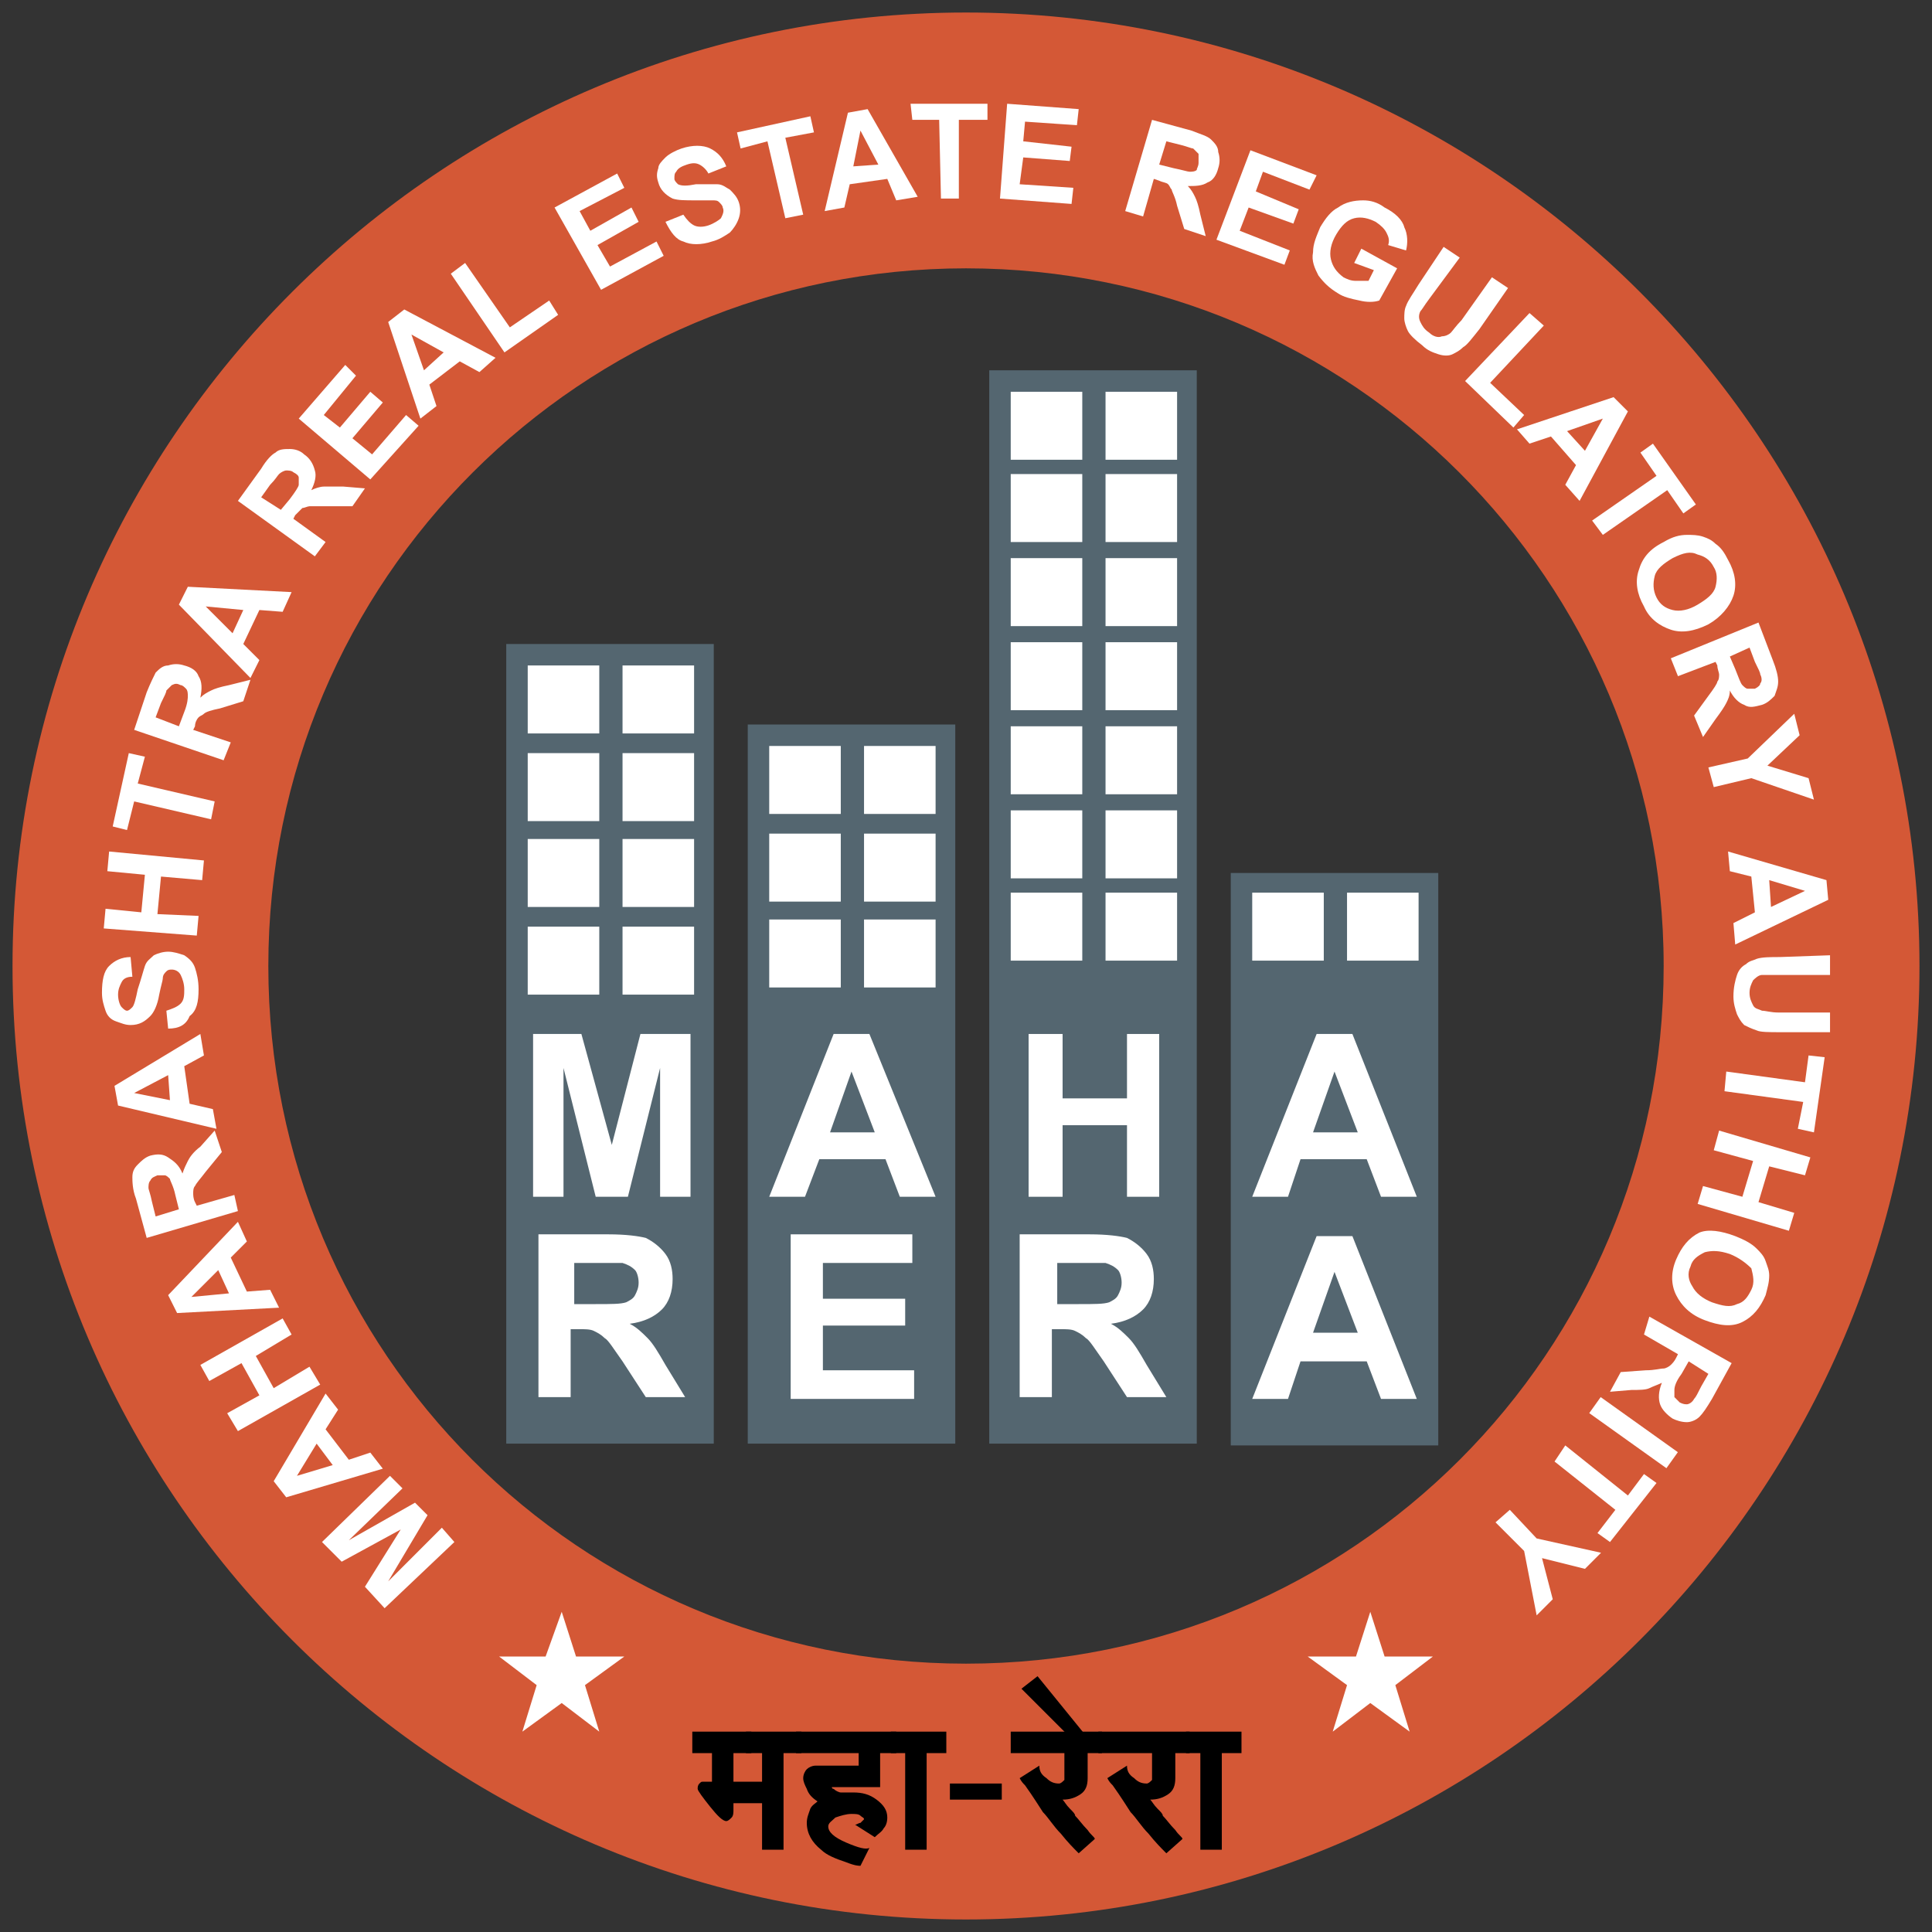 <svg xmlns="http://www.w3.org/2000/svg" xmlns:xlink="http://www.w3.org/1999/xlink" id="Layer_1" x="0px" y="0px" viewBox="0 0 108 108" style="enable-background:new 0 0 108 108;" xml:space="preserve"><rect x="0" y="0" width="108" height="108" fill="#333333" stroke="none"/><style type="text/css">	.st0{fill-rule:evenodd;clip-rule:evenodd;fill:#546670;}	.st1{fill-rule:evenodd;clip-rule:evenodd;fill:#D45836;}	.st2{fill-rule:evenodd;clip-rule:evenodd;fill:#FFFFFF;}	.st3{fill-rule:evenodd;clip-rule:evenodd;}</style><g>	<g>		<rect x="28.3" y="36" class="st0" width="11.6" height="44.7"></rect>		<rect x="41.8" y="40.5" class="st0" width="11.6" height="40.2"></rect>		<rect x="55.3" y="20.7" class="st0" width="11.6" height="60"></rect>		<rect x="68.8" y="48.8" class="st0" width="11.6" height="32"></rect>		<path class="st1" d="M54,0.7c29.4,0,53.3,23.9,53.3,53.3S83.4,107.3,54,107.3S0.7,83.4,0.7,54S24.6,0.7,54,0.7L54,0.7z M54,15   c-21.5,0-39,17.4-39,39s17.4,39,39,39s39-17.4,39-39S75.5,15,54,15z"></path>		<polygon class="st2" points="25.4,86.2 21.5,89.9 20.4,88.7 22.4,85.5 19.1,87.3 18,86.2 21.8,82.5 22.5,83.2 19.5,86.1 23.2,84    23.9,84.7 21.7,88.4 24.7,85.4   "></polygon>		<path class="st2" d="M18.2,77.9l0.7,0.9l-0.7,1.1l1.3,1.7l1.2-0.4l0.7,0.9L16,83.7l-0.7-0.9L18.2,77.9L18.2,77.9z M17.7,80.7   l-1.1,1.8l2-0.6L17.7,80.7z"></path>		<polygon class="st2" points="17.9,77.4 13.3,80 12.7,79 14.5,78 13.5,76.2 11.7,77.2 11.2,76.3 15.8,73.7 16.3,74.6 14.3,75.8    15.3,77.6 17.3,76.4   "></polygon>		<path class="st2" d="M13.3,68.3l0.5,1.1l-0.9,0.9l0.9,1.9l1.3-0.1l0.5,1l-5.7,0.3l-0.5-1L13.3,68.3L13.3,68.3z M12.2,71l-1.5,1.5   l2.1-0.2L12.2,71z"></path>		<path class="st2" d="M13.3,67.7l-5.1,1.5l-0.6-2.2c-0.2-0.5-0.2-1-0.2-1.2c0-0.3,0.1-0.5,0.3-0.7c0.2-0.2,0.4-0.4,0.7-0.5   c0.4-0.1,0.7-0.1,1,0.1c0.3,0.2,0.6,0.4,0.8,0.9c0.1-0.3,0.2-0.5,0.3-0.7c0.1-0.2,0.3-0.5,0.7-0.8l0.8-0.9l0.4,1.2l-0.9,1.1   c-0.3,0.4-0.5,0.6-0.6,0.8c-0.1,0.1-0.1,0.3-0.1,0.4c0,0.1,0,0.3,0.1,0.5l0.1,0.2l2.1-0.6L13.3,67.7L13.3,67.7z M10,67.6l-0.2-0.8   c-0.1-0.5-0.3-0.8-0.3-0.9c-0.1-0.1-0.2-0.2-0.3-0.2c-0.1,0-0.3,0-0.4,0c-0.2,0.1-0.3,0.1-0.4,0.3c-0.1,0.1-0.1,0.3-0.1,0.4   c0,0.1,0.1,0.3,0.2,0.8L8.7,68L10,67.6z"></path>		<path class="st2" d="M11.2,57.8l0.2,1.2l-1.1,0.6l0.3,2.1l1.3,0.3l0.2,1.1l-5.5-1.3l-0.2-1.1L11.2,57.8L11.2,57.8z M9.4,60.1   l-1.9,1l2,0.4L9.4,60.1z"></path>		<path class="st2" d="M9.4,57.5l-0.1-1c0.3-0.1,0.6-0.2,0.8-0.4c0.2-0.2,0.2-0.5,0.2-0.8c0-0.3-0.1-0.6-0.2-0.8   c-0.1-0.2-0.3-0.3-0.5-0.3c-0.1,0-0.2,0-0.3,0.1c-0.1,0.1-0.2,0.2-0.2,0.4c0,0.1-0.1,0.4-0.2,0.9c-0.1,0.6-0.3,1-0.5,1.2   c-0.3,0.3-0.6,0.5-1.1,0.5c-0.3,0-0.5-0.1-0.8-0.2C6.2,57,6,56.8,5.9,56.5c-0.1-0.3-0.2-0.6-0.2-1c0-0.7,0.1-1.2,0.4-1.5   c0.3-0.3,0.7-0.5,1.2-0.5l0.1,1.1c-0.3,0-0.5,0.1-0.6,0.3c-0.1,0.2-0.2,0.4-0.2,0.7c0,0.3,0.1,0.6,0.2,0.7   c0.1,0.1,0.2,0.2,0.3,0.2c0.1,0,0.2-0.1,0.3-0.2c0.1-0.1,0.2-0.5,0.3-1C7.9,54.7,8,54.3,8.1,54c0.1-0.3,0.3-0.4,0.5-0.6   c0.2-0.1,0.5-0.2,0.8-0.2c0.3,0,0.6,0.1,0.9,0.2c0.3,0.2,0.5,0.4,0.6,0.7c0.1,0.3,0.2,0.7,0.2,1.2c0,0.7-0.1,1.2-0.5,1.5   C10.4,57.3,10,57.5,9.4,57.5z"></path>		<polygon class="st2" points="11,52.3 5.8,51.9 5.9,50.8 7.9,51 8.1,48.9 6,48.7 6.1,47.6 11.4,48.1 11.3,49.2 9,49 8.8,51.1    11.1,51.2   "></polygon>		<polygon class="st2" points="11.8,45.8 7.5,44.8 7.1,46.4 6.3,46.2 7.2,42.1 8.1,42.3 7.7,43.8 12,44.8   "></polygon>		<path class="st2" d="M12.5,42.5l-5-1.7l0.7-2.1c0.2-0.5,0.4-0.9,0.5-1.1c0.2-0.2,0.4-0.4,0.7-0.4c0.3-0.1,0.6-0.1,0.9,0   c0.4,0.1,0.7,0.3,0.8,0.6c0.2,0.3,0.2,0.7,0.1,1.2c0.2-0.2,0.4-0.3,0.6-0.4c0.2-0.1,0.5-0.2,1-0.3L14,38l-0.4,1.2l-1.3,0.4   c-0.5,0.1-0.8,0.2-0.9,0.3c-0.1,0.1-0.2,0.1-0.3,0.2c-0.1,0.1-0.2,0.3-0.2,0.5l-0.1,0.2l2.1,0.7L12.5,42.5L12.5,42.5z M10,40.6   l0.3-0.8c0.2-0.5,0.2-0.8,0.2-0.9c0-0.1,0-0.3-0.1-0.4c-0.1-0.1-0.2-0.2-0.3-0.2c-0.2-0.1-0.3-0.1-0.5,0c-0.1,0.1-0.2,0.2-0.3,0.3   c0,0.1-0.1,0.3-0.3,0.7l-0.3,0.8L10,40.6z"></path>		<path class="st2" d="M16.3,33.1l-0.5,1.1l-1.3-0.1l-0.9,1.9l0.9,0.9l-0.5,1l-4-4.1l0.5-1L16.3,33.1L16.3,33.1z M13.6,34.1   l-2.1-0.2l1.5,1.5L13.6,34.1z"></path>		<path class="st2" d="M17.6,31.1l-4.3-3.1l1.3-1.8c0.3-0.5,0.6-0.8,0.8-0.9c0.2-0.2,0.5-0.2,0.8-0.2c0.3,0,0.6,0.1,0.8,0.3   c0.3,0.2,0.5,0.5,0.6,0.9c0.1,0.3,0,0.7-0.2,1.1c0.2-0.1,0.5-0.2,0.7-0.2c0.2,0,0.6,0,1.1,0l1.2,0.1l-0.7,1l-1.4,0   c-0.5,0-0.8,0-1,0c-0.1,0-0.3,0.1-0.4,0.1c-0.1,0.1-0.2,0.2-0.4,0.4L16.4,29l1.8,1.3L17.6,31.1L17.6,31.1z M15.7,28.5l0.5-0.6   c0.3-0.4,0.5-0.7,0.5-0.8c0-0.1,0-0.3,0-0.4c0-0.1-0.1-0.2-0.3-0.3c-0.1-0.1-0.3-0.1-0.4-0.1c-0.1,0-0.3,0.1-0.4,0.2   c-0.1,0.1-0.2,0.3-0.5,0.6l-0.5,0.7L15.7,28.5z"></path>		<polygon class="st2" points="20.7,26.8 16.7,23.4 19.3,20.4 19.9,21 18.1,23.2 19,23.9 20.7,21.9 21.4,22.5 19.7,24.5 20.8,25.4    22.7,23.2 23.4,23.8   "></polygon>		<path class="st2" d="M27.7,20l-0.9,0.8l-1.1-0.6L24,21.5l0.4,1.2l-0.9,0.7l-1.8-5.4l0.9-0.7L27.7,20L27.7,20z M24.8,19.7l-1.8-1   l0.7,2L24.8,19.7z"></path>		<polygon class="st2" points="28.2,19.7 25.2,15.3 26,14.7 28.5,18.3 30.7,16.8 31.2,17.6   "></polygon>		<polygon class="st2" points="33.6,16.2 31,11.6 34.5,9.7 34.9,10.5 32.4,11.8 33,12.9 35.3,11.6 35.7,12.4 33.4,13.7 34.1,14.9    36.7,13.5 37.1,14.3   "></polygon>		<path class="st2" d="M37.2,12.4l1-0.4c0.2,0.3,0.4,0.5,0.6,0.6c0.2,0.1,0.5,0.1,0.8,0c0.3-0.1,0.6-0.3,0.7-0.4   c0.1-0.2,0.2-0.4,0.1-0.6c0-0.1-0.1-0.2-0.2-0.3c-0.1-0.1-0.2-0.1-0.4-0.1c-0.1,0-0.4,0-0.9,0c-0.6,0-1,0-1.3-0.1   c-0.4-0.2-0.7-0.5-0.8-0.9c-0.1-0.3-0.1-0.5,0-0.8C36.8,9.2,37,9,37.2,8.8c0.2-0.2,0.6-0.4,0.9-0.5c0.6-0.2,1.2-0.2,1.6,0   c0.4,0.2,0.7,0.5,0.9,1l-1,0.4c-0.1-0.2-0.3-0.4-0.5-0.5c-0.2-0.1-0.4-0.1-0.7,0c-0.3,0.1-0.5,0.2-0.6,0.4   c-0.1,0.1-0.1,0.2-0.1,0.4c0,0.1,0.1,0.2,0.2,0.3c0.2,0.1,0.5,0.1,1,0c0.5,0,0.9,0,1.2,0s0.5,0.2,0.7,0.3c0.2,0.2,0.4,0.4,0.5,0.7   c0.1,0.3,0.1,0.6,0,0.9c-0.1,0.3-0.3,0.6-0.5,0.8c-0.3,0.2-0.6,0.4-1,0.5c-0.6,0.2-1.2,0.2-1.6,0C37.8,13.4,37.5,13,37.2,12.4z"></path>		<polygon class="st2" points="43.9,12.2 42.9,7.9 41.4,8.3 41.2,7.4 45.3,6.5 45.5,7.4 43.9,7.7 44.9,12   "></polygon>		<path class="st2" d="M51.3,11l-1.2,0.2L49.6,10l-2.1,0.3l-0.3,1.3l-1.1,0.2l1.3-5.5l1.1-0.2L51.3,11L51.3,11z M49.1,9.2l-1-1.9   l-0.4,2L49.1,9.2z"></path>		<polygon class="st2" points="52.6,11.1 52.5,6.7 51,6.7 50.9,5.8 55.2,5.8 55.2,6.7 53.6,6.7 53.6,11.1   "></polygon>		<polygon class="st2" points="55.9,11.1 56.3,5.8 60.3,6.1 60.2,7 57.3,6.8 57.2,7.9 59.9,8.2 59.8,9 57.2,8.8 57,10.3 60,10.5    59.9,11.4   "></polygon>		<path class="st2" d="M62.9,11.8l1.5-5.1l2.2,0.6c0.5,0.2,0.9,0.3,1.1,0.5c0.2,0.2,0.4,0.4,0.4,0.7c0.1,0.3,0.1,0.6,0,0.9   c-0.1,0.4-0.3,0.7-0.6,0.8c-0.3,0.2-0.7,0.2-1.1,0.2c0.2,0.2,0.3,0.4,0.4,0.6c0.1,0.2,0.2,0.5,0.3,1l0.3,1.2l-1.2-0.4l-0.4-1.3   c-0.1-0.5-0.3-0.8-0.3-0.9c-0.1-0.1-0.1-0.2-0.2-0.3c-0.1-0.1-0.3-0.1-0.5-0.2L64.5,10l-0.6,2.1L62.9,11.8L62.9,11.8z M64.8,9.2   l0.8,0.2c0.5,0.1,0.8,0.2,0.9,0.2c0.1,0,0.3,0,0.4-0.1C66.9,9.4,67,9.3,67,9.1c0-0.2,0-0.3,0-0.5c-0.1-0.1-0.2-0.2-0.3-0.3   c-0.1,0-0.3-0.1-0.7-0.2l-0.8-0.2L64.8,9.2z"></path>		<polygon class="st2" points="68,13.4 69.9,8.4 73.6,9.8 73.2,10.6 70.6,9.6 70.2,10.7 72.6,11.7 72.3,12.5 69.8,11.6 69.3,12.9    72.1,14 71.8,14.8   "></polygon>		<path class="st2" d="M75.7,14.7l0.4-0.8l2,1.1l-1,1.8c-0.3,0.1-0.7,0.1-1.1,0c-0.5-0.1-0.9-0.2-1.2-0.4c-0.5-0.3-0.8-0.6-1.1-1   c-0.2-0.4-0.4-0.8-0.3-1.3c0-0.5,0.2-0.9,0.4-1.4c0.3-0.5,0.6-0.9,1-1.1c0.4-0.3,0.9-0.4,1.4-0.4c0.4,0,0.8,0.1,1.2,0.4   c0.6,0.3,1,0.7,1.1,1.1c0.2,0.4,0.2,0.9,0.1,1.3l-1-0.3c0.1-0.3,0-0.5-0.1-0.7c-0.1-0.2-0.3-0.4-0.6-0.6c-0.4-0.2-0.8-0.3-1.2-0.2   c-0.4,0.1-0.7,0.4-1,0.9c-0.3,0.5-0.4,1-0.3,1.4c0.1,0.4,0.3,0.7,0.7,1c0.2,0.1,0.4,0.2,0.7,0.2c0.2,0,0.5,0,0.7,0l0.3-0.6   L75.7,14.7z"></path>		<path class="st2" d="M80.7,13.8l0.9,0.6l-1.7,2.3c-0.3,0.4-0.4,0.6-0.5,0.7c-0.1,0.2-0.1,0.4,0,0.6c0.1,0.2,0.2,0.4,0.5,0.6   c0.2,0.2,0.5,0.3,0.7,0.2c0.2,0,0.4-0.1,0.5-0.2c0.1-0.1,0.3-0.4,0.6-0.7l1.7-2.4l0.9,0.6l-1.6,2.3c-0.4,0.5-0.7,0.9-0.9,1   c-0.2,0.2-0.4,0.3-0.6,0.4c-0.2,0.1-0.5,0.1-0.8,0c-0.3-0.1-0.6-0.2-0.9-0.5c-0.4-0.3-0.7-0.6-0.8-0.8c-0.1-0.2-0.2-0.5-0.2-0.7   c0-0.2,0-0.5,0.1-0.7c0.1-0.3,0.4-0.7,0.7-1.2L80.7,13.8z"></path>		<polygon class="st2" points="81.9,21.3 85.5,17.5 86.3,18.2 83.3,21.4 85.2,23.2 84.6,23.9   "></polygon>		<path class="st2" d="M88.3,28l-0.8-0.9l0.6-1.1l-1.4-1.6l-1.2,0.4L84.8,24l5.4-1.8L91,23L88.3,28L88.3,28z M88.6,25.2l1-1.8   l-2,0.7L88.6,25.2z"></path>		<polygon class="st2" points="89,29.1 92.6,26.6 91.7,25.3 92.4,24.8 94.8,28.2 94.1,28.7 93.2,27.4 89.6,29.9   "></polygon>		<path class="st2" d="M93,30.3c0.5-0.3,0.9-0.4,1.3-0.4c0.3,0,0.6,0,0.9,0.1c0.3,0.1,0.5,0.2,0.7,0.4c0.3,0.2,0.5,0.5,0.7,0.9   c0.4,0.7,0.5,1.4,0.3,2c-0.2,0.6-0.7,1.2-1.4,1.6c-0.8,0.4-1.5,0.5-2.1,0.3c-0.6-0.2-1.2-0.6-1.5-1.3c-0.4-0.7-0.5-1.4-0.3-2   C91.8,31.2,92.2,30.7,93,30.3L93,30.3z M93.5,31.2c-0.5,0.3-0.9,0.6-1,1c-0.1,0.4-0.1,0.8,0.1,1.2c0.2,0.4,0.5,0.6,0.9,0.7   c0.4,0.1,0.9,0,1.4-0.3c0.5-0.3,0.9-0.6,1-1c0.1-0.4,0.1-0.8-0.1-1.1c-0.2-0.4-0.5-0.6-0.9-0.7C94.5,30.8,94.1,30.9,93.5,31.2z"></path>		<path class="st2" d="M93.4,36.8l4.9-2l0.8,2.1c0.2,0.5,0.3,0.9,0.3,1.2c0,0.3-0.1,0.5-0.2,0.8c-0.2,0.2-0.4,0.4-0.7,0.5   c-0.4,0.1-0.7,0.2-1,0c-0.3-0.1-0.6-0.4-0.8-0.8c0,0.3-0.1,0.5-0.2,0.7c-0.1,0.2-0.3,0.5-0.6,0.9l-0.7,1l-0.5-1.2l0.8-1.1   c0.3-0.4,0.5-0.7,0.5-0.8c0.1-0.1,0.1-0.3,0.1-0.4c0-0.1-0.1-0.3-0.1-0.5L95.9,37l-2.1,0.8L93.4,36.8L93.4,36.8z M96.7,36.7   l0.3,0.7c0.2,0.5,0.3,0.8,0.4,0.9c0.1,0.1,0.2,0.2,0.3,0.2c0.1,0,0.3,0,0.4,0c0.2-0.1,0.3-0.2,0.3-0.3c0.1-0.1,0.1-0.3,0-0.5   c0-0.1-0.1-0.3-0.3-0.7l-0.3-0.8L96.7,36.7z"></path>		<polygon class="st2" points="95.5,42.9 97.7,42.4 100.3,39.9 100.6,41.1 98.8,42.8 101.1,43.5 101.4,44.7 97.9,43.5 95.8,44   "></polygon>		<path class="st2" d="M97,52.8l-0.1-1.2l1.2-0.6L97.9,49l-1.2-0.3l-0.1-1.1l5.5,1.6l0.1,1.1L97,52.8L97,52.8z M99,50.7l1.9-0.9   l-2-0.6L99,50.7z"></path>		<path class="st2" d="M102.3,53.4l0,1.1l-2.9,0c-0.5,0-0.8,0-0.9,0c-0.2,0-0.4,0.2-0.5,0.3c-0.1,0.2-0.2,0.4-0.2,0.7   c0,0.3,0.1,0.5,0.2,0.7c0.1,0.2,0.3,0.2,0.5,0.3c0.2,0,0.5,0.1,0.9,0.1l2.9,0l0,1.1l-2.8,0c-0.6,0-1.1,0-1.3-0.1   c-0.3-0.1-0.5-0.2-0.7-0.3c-0.2-0.2-0.3-0.4-0.4-0.6c-0.1-0.3-0.2-0.6-0.2-1c0-0.5,0.1-0.9,0.2-1.2c0.1-0.3,0.3-0.5,0.5-0.6   c0.2-0.2,0.4-0.2,0.6-0.3c0.3-0.1,0.8-0.1,1.3-0.1L102.3,53.4z"></path>		<polygon class="st2" points="96.5,59.9 100.9,60.5 101.1,59 102,59.1 101.4,63.3 100.5,63.1 100.8,61.6 96.4,61   "></polygon>		<polygon class="st2" points="96.1,63.2 101.2,64.7 100.9,65.7 98.9,65.2 98.3,67.2 100.3,67.8 100,68.8 94.9,67.3 95.2,66.3    97.4,66.9 98,64.9 95.8,64.3   "></polygon>		<path class="st2" d="M97,69.1c0.5,0.2,0.9,0.4,1.2,0.7c0.2,0.2,0.4,0.4,0.5,0.7s0.2,0.5,0.2,0.8c0,0.4-0.1,0.7-0.2,1.1   c-0.3,0.7-0.7,1.2-1.3,1.5c-0.6,0.3-1.3,0.2-2.1-0.1c-0.8-0.3-1.3-0.8-1.6-1.4c-0.3-0.6-0.3-1.3,0-2c0.3-0.7,0.7-1.2,1.3-1.5   C95.5,68.7,96.2,68.8,97,69.1L97,69.1z M96.7,70.1c-0.6-0.2-1-0.2-1.4-0.1c-0.4,0.2-0.7,0.4-0.8,0.8c-0.2,0.4-0.1,0.8,0.1,1.1   c0.2,0.4,0.6,0.7,1.1,0.9c0.6,0.2,1,0.3,1.4,0.1c0.4-0.1,0.6-0.4,0.8-0.8c0.2-0.4,0.1-0.8,0-1.2C97.6,70.6,97.2,70.3,96.7,70.1z"></path>		<path class="st2" d="M92.2,73.6l4.6,2.6l-1.1,2c-0.3,0.5-0.5,0.8-0.7,1c-0.2,0.2-0.5,0.3-0.7,0.3c-0.3,0-0.6-0.1-0.8-0.2   c-0.3-0.2-0.6-0.5-0.7-0.8c-0.1-0.3-0.1-0.7,0.1-1.2c-0.2,0.1-0.5,0.2-0.7,0.3c-0.2,0.1-0.6,0.1-1,0.1l-1.2,0.1l0.6-1.1l1.4-0.1   c0.5,0,0.8-0.1,1-0.1c0.1,0,0.3-0.1,0.4-0.2c0.1-0.1,0.2-0.2,0.3-0.4l0.1-0.2l-1.9-1.1L92.2,73.6L92.2,73.6z M94.4,76.1L94,76.8   c-0.3,0.4-0.4,0.7-0.4,0.9c0,0.1,0,0.3,0,0.4c0.1,0.1,0.2,0.2,0.3,0.3c0.2,0.1,0.3,0.1,0.4,0.1c0.1,0,0.3-0.1,0.4-0.3   c0.1-0.1,0.2-0.3,0.4-0.7l0.4-0.7L94.4,76.1z"></path>					<rect x="90.8" y="77.5" transform="matrix(0.581 -0.814 0.814 0.581 -27 107.878)" class="st2" width="1.1" height="5.3"></rect>		<polygon class="st2" points="87.5,80.8 91,83.6 91.9,82.4 92.6,82.9 90,86.2 89.3,85.7 90.3,84.4 86.9,81.7   "></polygon>		<polygon class="st2" points="84.4,84.4 85.9,86 89.5,86.8 88.6,87.7 86.2,87.1 86.8,89.4 85.9,90.3 85.2,86.7 83.6,85.1   "></polygon>		<g>			<polygon class="st2" points="31.4,90.1 32.2,92.6 34.9,92.6 32.7,94.2 33.5,96.8 31.4,95.2 29.2,96.8 30,94.2 27.9,92.6     30.5,92.6    "></polygon>			<polygon class="st2" points="76.6,90.1 77.4,92.6 80.1,92.6 78,94.2 78.8,96.8 76.6,95.2 74.5,96.8 75.3,94.2 73.1,92.6     75.8,92.6    "></polygon>		</g>		<polygon class="st2" points="29.8,66.9 29.8,57.8 32.5,57.8 34.2,64 35.8,57.8 38.6,57.8 38.6,66.9 36.9,66.9 36.9,59.7    35.1,66.9 33.3,66.9 31.5,59.7 31.5,66.9   "></polygon>		<path class="st2" d="M52.3,66.9h-2l-0.8-2.1h-3.7L45,66.9h-2l3.6-9.1h2L52.3,66.9L52.3,66.9z M48.9,63.3l-1.3-3.4l-1.2,3.4H48.9z"></path>		<polygon class="st2" points="57.5,66.9 57.5,57.8 59.4,57.8 59.4,61.4 63,61.4 63,57.8 64.8,57.8 64.8,66.9 63,66.9 63,62.9    59.4,62.9 59.4,66.9   "></polygon>		<path class="st2" d="M79.2,66.9h-2l-0.8-2.1h-3.7L72,66.9h-2l3.6-9.1h2L79.2,66.9L79.2,66.9z M75.9,63.3l-1.3-3.4l-1.2,3.4H75.9z"></path>		<path class="st2" d="M30.1,78.2V69h3.9c1,0,1.7,0.1,2.1,0.2c0.4,0.2,0.8,0.5,1.1,0.9c0.3,0.4,0.4,0.9,0.4,1.4   c0,0.7-0.2,1.3-0.6,1.7c-0.4,0.4-1,0.7-1.8,0.8c0.4,0.2,0.7,0.5,1,0.8c0.3,0.3,0.6,0.8,1,1.5l1.1,1.8h-2.2l-1.3-2   c-0.5-0.7-0.8-1.2-1-1.3c-0.2-0.2-0.4-0.3-0.6-0.4c-0.2-0.1-0.5-0.1-0.9-0.1h-0.4v3.8H30.1L30.1,78.2z M31.9,72.9h1.4   c0.9,0,1.4,0,1.7-0.1c0.2-0.1,0.4-0.2,0.5-0.4c0.1-0.2,0.2-0.4,0.2-0.7c0-0.3-0.1-0.6-0.2-0.7c-0.2-0.2-0.4-0.3-0.7-0.4   c-0.2,0-0.6,0-1.3,0h-1.4V72.9z"></path>		<polygon class="st2" points="44.2,78.2 44.2,69 51,69 51,70.6 46,70.6 46,72.6 50.6,72.6 50.6,74.1 46,74.1 46,76.6 51.1,76.6    51.1,78.2   "></polygon>		<path class="st2" d="M57,78.2V69h3.9c1,0,1.7,0.1,2.1,0.2c0.4,0.2,0.8,0.5,1.1,0.9c0.3,0.4,0.4,0.9,0.4,1.4c0,0.7-0.2,1.3-0.6,1.7   c-0.4,0.4-1,0.7-1.8,0.8c0.4,0.2,0.7,0.5,1,0.8c0.3,0.3,0.6,0.8,1,1.5l1.1,1.8h-2.2l-1.3-2c-0.5-0.7-0.8-1.2-1-1.3   c-0.2-0.2-0.4-0.3-0.6-0.4c-0.2-0.1-0.5-0.1-0.9-0.1h-0.4v3.8H57L57,78.2z M58.9,72.9h1.4c0.9,0,1.4,0,1.7-0.1   c0.2-0.1,0.4-0.2,0.5-0.4c0.1-0.2,0.2-0.4,0.2-0.7c0-0.3-0.1-0.6-0.2-0.7c-0.2-0.2-0.4-0.3-0.7-0.4c-0.2,0-0.6,0-1.3,0h-1.4V72.9z   "></path>		<path class="st2" d="M79.2,78.2h-2l-0.8-2.1h-3.7L72,78.2h-2l3.6-9.1h2L79.2,78.2L79.2,78.2z M75.9,74.5l-1.3-3.4l-1.2,3.4H75.9z"></path>		<g>			<rect x="29.5" y="37.2" class="st2" width="4" height="3.8"></rect>			<rect x="34.8" y="37.2" class="st2" width="4" height="3.8"></rect>			<rect x="29.5" y="42.1" class="st2" width="4" height="3.8"></rect>			<rect x="34.8" y="42.1" class="st2" width="4" height="3.8"></rect>			<rect x="29.5" y="46.9" class="st2" width="4" height="3.8"></rect>			<rect x="34.8" y="46.9" class="st2" width="4" height="3.8"></rect>			<rect x="29.5" y="51.8" class="st2" width="4" height="3.8"></rect>			<rect x="34.8" y="51.8" class="st2" width="4" height="3.8"></rect>		</g>		<g>			<rect x="43" y="41.7" class="st2" width="4" height="3.8"></rect>			<rect x="48.3" y="41.7" class="st2" width="4" height="3.8"></rect>			<rect x="43" y="46.6" class="st2" width="4" height="3.8"></rect>			<rect x="48.3" y="46.6" class="st2" width="4" height="3.8"></rect>			<rect x="43" y="51.4" class="st2" width="4" height="3.8"></rect>			<rect x="48.3" y="51.4" class="st2" width="4" height="3.8"></rect>		</g>		<g>			<rect x="70" y="49.9" class="st2" width="4" height="3.8"></rect>			<rect x="75.3" y="49.9" class="st2" width="4" height="3.8"></rect>		</g>		<g>			<rect x="56.5" y="49.9" class="st2" width="4" height="3.8"></rect>			<rect x="61.8" y="49.9" class="st2" width="4" height="3.8"></rect>		</g>		<g>			<rect x="56.5" y="21.9" class="st2" width="4" height="3.8"></rect>			<rect x="61.8" y="21.9" class="st2" width="4" height="3.8"></rect>		</g>		<g>			<rect x="56.5" y="26.5" class="st2" width="4" height="3.8"></rect>			<rect x="61.8" y="26.5" class="st2" width="4" height="3.8"></rect>		</g>		<g>			<rect x="56.5" y="31.2" class="st2" width="4" height="3.8"></rect>			<rect x="61.8" y="31.2" class="st2" width="4" height="3.8"></rect>		</g>		<g>			<rect x="56.5" y="35.9" class="st2" width="4" height="3.8"></rect>			<rect x="61.8" y="35.9" class="st2" width="4" height="3.8"></rect>		</g>		<g>			<rect x="56.5" y="45.3" class="st2" width="4" height="3.8"></rect>			<rect x="61.8" y="45.3" class="st2" width="4" height="3.8"></rect>		</g>		<g>			<rect x="56.5" y="40.6" class="st2" width="4" height="3.8"></rect>			<rect x="61.8" y="40.6" class="st2" width="4" height="3.8"></rect>		</g>		<path class="st3" d="M42.9,100.8H41v0.4c0,0.1,0,0.3-0.1,0.4c-0.1,0.1-0.2,0.2-0.3,0.2c-0.2,0-0.5-0.3-0.9-0.8   c-0.4-0.5-0.7-0.9-0.7-1c0-0.1,0-0.2,0.1-0.3c0.1-0.1,0.1-0.1,0.2-0.1h0.5V98h-1.1v-1.2H42V98h-1v1.6h1.9V100.8z"></path>		<polygon class="st3" points="44.8,98 43.8,98 43.8,103.4 42.6,103.4 42.6,98 41.7,98 41.7,96.8 44.8,96.8   "></polygon>		<path class="st3" d="M50.1,98h-0.9v1.9h-2.7c0,0,0,0.1,0.1,0.1c0.1,0.1,0.3,0.2,0.4,0.2c0.1,0,0.2,0,0.3,0c0.1,0,0.3,0,0.4,0   c0.5,0,0.9,0.1,1.3,0.4c0.4,0.3,0.6,0.6,0.6,1c0,0.3-0.1,0.5-0.2,0.6c-0.1,0.2-0.3,0.3-0.5,0.5l-1.1-0.7c0.1,0,0.2-0.1,0.3-0.1   c0.1-0.1,0.2-0.2,0.2-0.2c0-0.1-0.1-0.1-0.2-0.2c-0.1-0.1-0.3-0.1-0.5-0.1c-0.3,0-0.6,0.1-0.9,0.2c-0.2,0.2-0.4,0.3-0.4,0.5   c0,0.3,0.3,0.6,1,0.9c0.7,0.3,1.1,0.4,1.3,0.3l-0.5,1c-0.1,0-0.3,0-0.8-0.2c-0.6-0.2-1.1-0.4-1.4-0.7c-0.5-0.4-0.8-0.9-0.8-1.5   c0-0.3,0.1-0.5,0.2-0.8c0.1-0.2,0.3-0.3,0.4-0.4c-0.3-0.2-0.5-0.4-0.6-0.7c-0.1-0.2-0.2-0.4-0.2-0.6c0-0.2,0.1-0.4,0.2-0.5   c0.1-0.1,0.3-0.2,0.5-0.2H48V98h-3.5v-1.2h5.6V98z"></path>		<polygon class="st3" points="52.9,98 51.8,98 51.8,103.4 50.6,103.4 50.6,98 49.8,98 49.8,96.8 52.9,96.8   "></polygon>		<rect x="53.1" y="99.7" class="st3" width="2.9" height="0.9"></rect>		<path class="st3" d="M61.7,98h-0.9v1.4c0,0.4-0.1,0.7-0.4,0.9c-0.3,0.2-0.6,0.3-1,0.3c0.1,0.1,0.2,0.3,0.4,0.5   c0.2,0.2,0.3,0.3,0.3,0.4c0.2,0.2,0.4,0.5,0.7,0.8c0.2,0.3,0.4,0.4,0.4,0.5l-0.9,0.8c-0.3-0.3-0.6-0.6-1-1.1   c-0.4-0.4-0.7-0.9-1-1.2c-0.2-0.3-0.5-0.8-1-1.5c-0.1-0.1-0.2-0.2-0.3-0.4l1.1-0.7c0,0.3,0.1,0.5,0.4,0.7c0.2,0.2,0.4,0.3,0.7,0.3   c0.1,0,0.2-0.1,0.3-0.2c0,0,0-0.1,0-0.2V98h-3v-1.2h5.1V98z"></path>		<polygon class="st3" points="60.6,96.9 59.6,96.9 57.1,94.4 58,93.7   "></polygon>		<path class="st3" d="M66.6,98h-0.9v1.4c0,0.4-0.1,0.7-0.4,0.9c-0.3,0.2-0.6,0.3-1,0.3c0.1,0.1,0.2,0.3,0.4,0.5   c0.2,0.2,0.3,0.3,0.3,0.4c0.2,0.2,0.4,0.5,0.7,0.8c0.2,0.3,0.4,0.4,0.4,0.5l-0.9,0.8c-0.3-0.3-0.6-0.6-1-1.1   c-0.4-0.4-0.7-0.9-1-1.2c-0.2-0.3-0.5-0.8-1-1.5c-0.1-0.1-0.2-0.2-0.3-0.4l1.1-0.7c0,0.3,0.1,0.5,0.4,0.7c0.2,0.2,0.4,0.3,0.7,0.3   c0.1,0,0.2-0.1,0.3-0.2c0,0,0-0.1,0-0.2V98h-3v-1.2h5.1V98z"></path>		<polygon class="st3" points="69.4,98 68.3,98 68.3,103.4 67.1,103.4 67.1,98 66.3,98 66.3,96.8 69.4,96.8   "></polygon>	</g></g></svg>